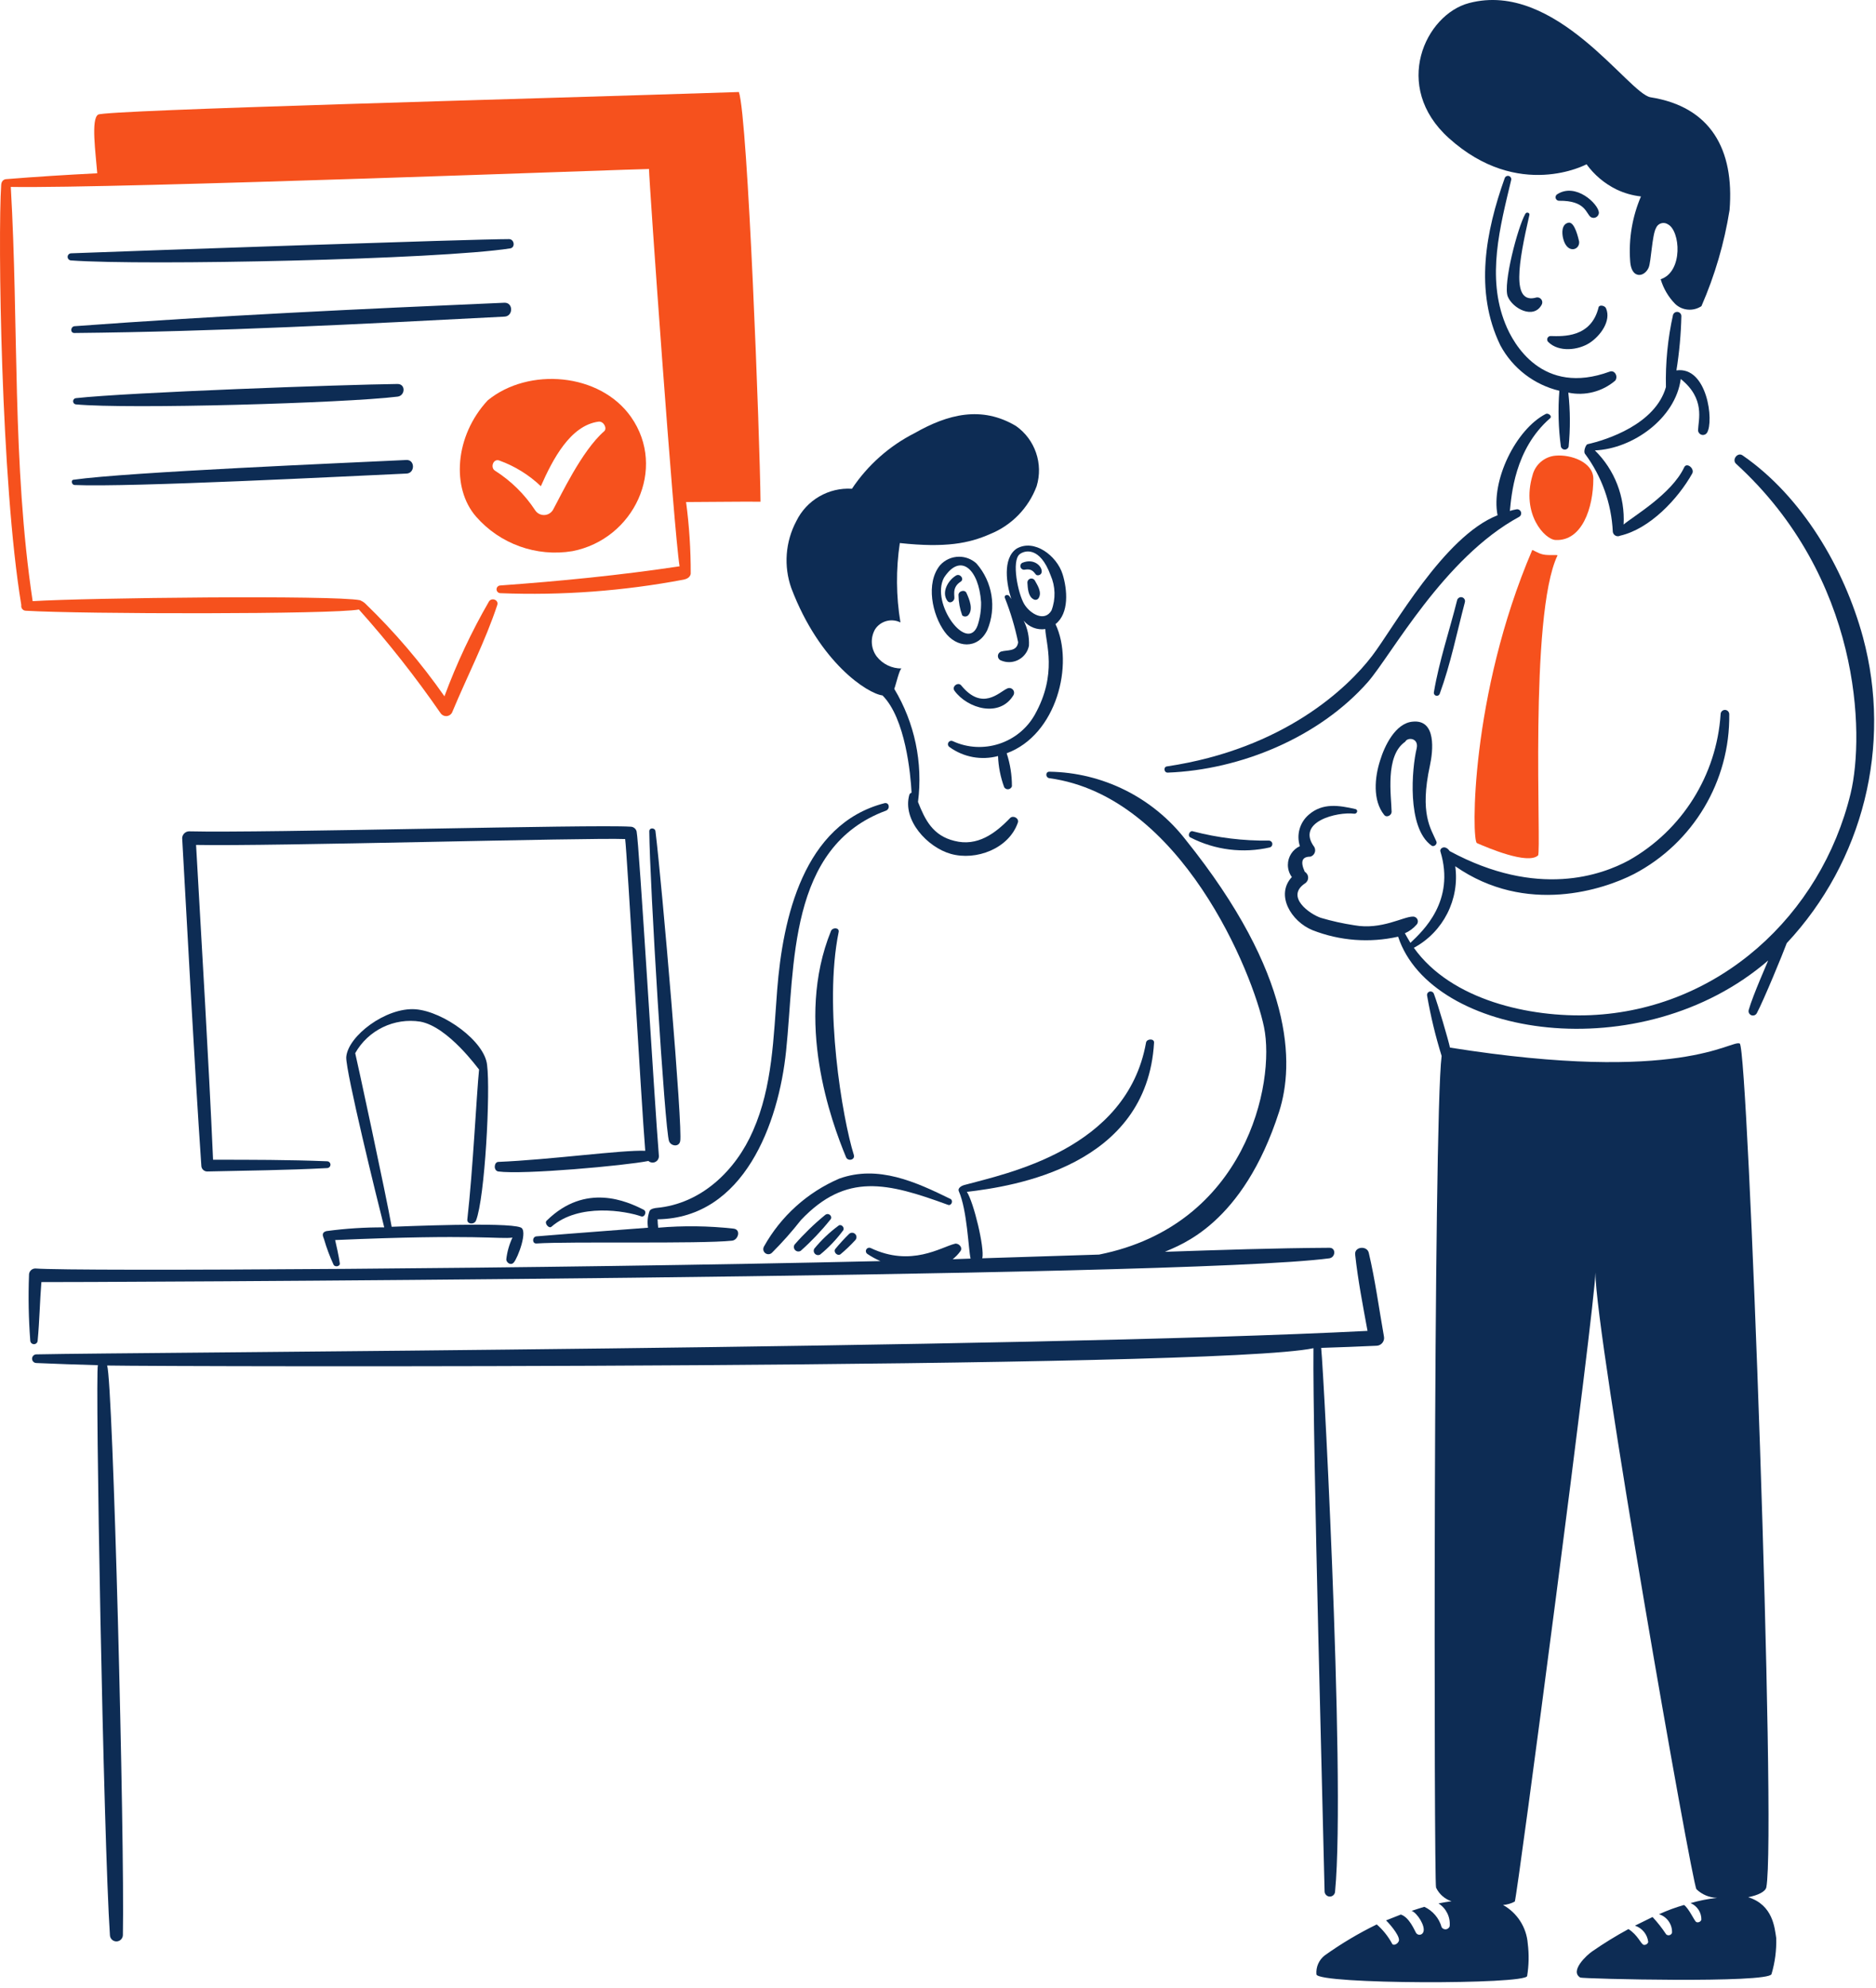 <?xml version="1.0" encoding="UTF-8" standalone="no"?><!DOCTYPE svg PUBLIC "-//W3C//DTD SVG 1.1//EN" "http://www.w3.org/Graphics/SVG/1.1/DTD/svg11.dtd"><svg width="100%" height="100%" viewBox="0 0 268 284" version="1.1" xmlns="http://www.w3.org/2000/svg" xmlns:xlink="http://www.w3.org/1999/xlink" xml:space="preserve" xmlns:serif="http://www.serif.com/" style="fill-rule:evenodd;clip-rule:evenodd;stroke-linejoin:round;stroke-miterlimit:2;"><path d="M205.202,120.206c-0.782,-1.84 -2.429,-3.927 -0.927,-10.855c0.441,-2.031 0.97,-6.621 -2.472,-6.267c-2.471,0.22 -4.016,3.486 -4.634,5.515c-0.795,2.429 -1.102,5.738 0.575,7.812c0.352,0.441 1.059,0.044 1.059,-0.441c-0.045,-2.295 -0.971,-8.032 1.941,-10.018c0.352,-0.707 1.986,-0.53 1.633,0.97c-0.661,2.738 -1.456,11.298 2.118,13.857c0.309,0.272 0.876,-0.178 0.707,-0.573Z" style="fill:#0d2c54;fill-rule:nonzero;"/><path d="M229.959,53.083c-9.6,3.516 -13.77,-3.927 -14.917,-6.84c-2.691,-6.663 -0.75,-13.857 0.838,-20.52c0.011,-0.04 0.016,-0.082 0.016,-0.124c0,-0.264 -0.217,-0.482 -0.481,-0.482c-0.211,0 -0.398,0.139 -0.46,0.34c-2.693,7.547 -4.37,16.152 -0.618,23.876c1.753,3.265 4.823,5.629 8.428,6.487c-0.21,2.663 -0.136,5.341 0.221,7.988c0.07,0.245 0.296,0.415 0.552,0.415c0.255,0 0.481,-0.17 0.552,-0.415c0.251,-2.569 0.236,-5.157 -0.045,-7.724c2.38,0.501 4.862,-0.136 6.708,-1.72c0.438,-0.618 -0.086,-1.541 -0.794,-1.281Z" style="fill:#0d2c54;fill-rule:nonzero;"/><path d="M221.177,48.847c1.5,1.5 4.281,1.191 5.913,0.132c1.5,-0.971 3.133,-3.134 2.338,-4.95c-0.175,-0.398 -0.97,-0.53 -1.059,-0.132c-1.059,4.369 -5.118,4.147 -6.84,4.104c-0.003,0 -0.007,0 -0.011,0c-0.27,0 -0.492,0.222 -0.492,0.492c0,0.133 0.055,0.261 0.151,0.354Z" style="fill:#0d2c54;fill-rule:nonzero;"/><path d="M217.911,30.532c-1.095,1.903 -3.222,10.062 -2.515,11.827c0.705,1.722 3.706,3.311 4.854,1.148c0.05,-0.099 0.076,-0.208 0.076,-0.319c0,-0.388 -0.319,-0.707 -0.707,-0.707c-0.04,0 -0.08,0.004 -0.119,0.01c-3.663,1.061 -2.559,-5.029 -1.016,-11.782c0.089,-0.309 -0.396,-0.485 -0.573,-0.177Z" style="fill:#0d2c54;fill-rule:nonzero;"/><path d="M224.045,31.813c-0.969,0.225 -0.927,1.456 -0.75,2.206c0.549,2.331 2.419,1.722 2.295,0.485c-0.089,-0.353 -0.617,-2.907 -1.545,-2.691Z" style="fill:#0d2c54;fill-rule:nonzero;"/><path d="M222.722,28.679c3.84,-0.045 3.838,1.853 4.545,2.339c0.117,0.069 0.25,0.105 0.385,0.105c0.418,0 0.762,-0.344 0.762,-0.762c0,-0.002 0,-0.003 0,-0.005c-0.088,-1.236 -3.31,-4.324 -5.958,-2.604c-0.145,0.093 -0.233,0.253 -0.233,0.425c0,0.274 0.224,0.501 0.499,0.502Z" style="fill:#0d2c54;fill-rule:nonzero;"/><path d="M239.49,52.907c0.412,-2.569 0.648,-5.164 0.707,-7.767c-0.011,-0.327 -0.284,-0.591 -0.612,-0.591c-0.261,0 -0.495,0.167 -0.579,0.414c-0.753,3.389 -1.094,6.856 -1.016,10.326c-1.5,5.297 -8.428,7.547 -11.209,8.165c-0.221,0.045 -0.618,1.015 -0.353,1.368c2.399,3.23 3.782,7.102 3.972,11.121c0.038,0.37 0.353,0.655 0.725,0.655c0.117,0 0.231,-0.027 0.334,-0.081c4.236,-0.972 8.25,-5.25 10.283,-8.871c0.397,-0.706 -0.795,-1.677 -1.148,-0.882c-1.809,3.839 -7.326,7.017 -8.65,8.163c0.22,-3.953 -1.276,-7.816 -4.103,-10.59c5.427,-0.222 11.517,-4.59 12.267,-10.2c3.531,2.825 2.517,5.826 2.472,7.326c0.016,0.372 0.326,0.669 0.697,0.669c0.235,0 0.454,-0.119 0.583,-0.315c1.015,-1.629 0.043,-9.528 -4.37,-8.91Z" style="fill:#0d2c54;fill-rule:nonzero;"/><path d="M236.579,32.563c0.175,-0.429 0.595,-0.711 1.059,-0.711c0.219,0 0.433,0.063 0.618,0.181c1.8,0.9 2.233,6.773 -1.016,7.856c0.391,1.329 1.104,2.541 2.075,3.529c1.02,0.965 2.586,1.094 3.75,0.309c1.913,-4.387 3.263,-8.999 4.017,-13.726c0.697,-8.664 -2.709,-14.751 -11.298,-16.107c-3.134,-0.53 -13.5,-16.725 -25.905,-13.46c-6.266,1.632 -11.078,11.915 -2.913,19.284c9.975,9 19.683,3.75 19.683,3.75c1.105,1.517 2.56,2.745 4.242,3.578c1.111,0.535 2.305,0.878 3.531,1.015c-1.238,2.893 -1.767,6.04 -1.545,9.179c0.045,0.795 0.265,1.765 1.015,1.986c0.662,0.22 1.368,-0.353 1.634,-1.014c0.346,-0.795 0.486,-4.674 1.053,-5.649Z" style="fill:#0d2c54;fill-rule:nonzero;"/><path d="M222.236,65.087c-1.592,0.131 -2.931,1.273 -3.309,2.825c-1.634,5.515 1.764,9.178 3.309,9.223c3.75,0.176 5.383,-4.546 5.383,-8.782c-0.043,-2.339 -3.178,-3.458 -5.383,-3.266Z" style="fill:#f6511d;fill-rule:nonzero;"/><path d="M219.72,122.192c-1.464,1.359 -7.237,-1.104 -8.737,-1.765c-0.75,-0.353 -0.972,-21.095 7.899,-41.837c0.043,-0.132 0.75,0.45 1.588,0.618c0.839,0.168 2.118,0 2.031,0.134c-4.105,8.517 -2.26,42.361 -2.781,42.85Z" style="fill:#f6511d;fill-rule:nonzero;"/><path d="M208.158,85.741c-1.086,4.339 -2.56,8.649 -3.31,13.107c-0.01,0.036 -0.015,0.073 -0.015,0.11c0,0.238 0.196,0.434 0.434,0.434c0.196,0 0.369,-0.134 0.419,-0.324c1.545,-4.237 2.427,-8.65 3.575,-13.018c0.018,-0.057 0.028,-0.117 0.028,-0.178c0,-0.314 -0.259,-0.573 -0.573,-0.573c-0.265,0 -0.497,0.184 -0.558,0.442Z" style="fill:#0d2c54;fill-rule:nonzero;"/><path d="M221.441,59.747c0.354,-0.307 -0.266,-0.795 -0.618,-0.618c-4.281,2.207 -7.856,9.533 -6.885,14.475c-7.679,3 -14.873,16.107 -17.918,20.079c-3.397,4.458 -12.489,13.284 -29.347,15.8c-0.485,0.088 -0.396,0.882 0.133,0.882c10.415,-0.398 21.624,-5.031 28.596,-12.93c3.354,-3.84 10.857,-17.784 21.626,-23.61c0.176,-0.104 0.284,-0.295 0.284,-0.499c0,-0.319 -0.262,-0.581 -0.58,-0.581c-0.052,0 -0.104,0.007 -0.154,0.021c-0.299,0.052 -0.594,0.126 -0.882,0.22c0.229,-2.163 0.645,-8.806 5.745,-13.239Z" style="fill:#0d2c54;fill-rule:nonzero;"/><path d="M170.073,119.633c3.495,1.794 7.514,2.294 11.342,1.412c0.207,-0.064 0.349,-0.257 0.349,-0.474c0,-0.267 -0.215,-0.488 -0.481,-0.497c-3.662,0.047 -7.314,-0.398 -10.857,-1.324c-0.485,-0.176 -0.84,0.667 -0.353,0.883Z" style="fill:#0d2c54;fill-rule:nonzero;"/><path d="M266.141,91.036c-2.687,-9.887 -8.7,-20.124 -17.211,-25.994c-0.708,-0.484 -1.545,0.618 -0.929,1.2c17.84,16.277 18.41,38.562 16.38,47.081c-4.237,17.475 -18.888,30.891 -37.158,31.686c-8.65,0.352 -19.903,-2.12 -25.243,-9.621c4.2,-2.263 6.566,-6.924 5.913,-11.651c10.15,7.061 21.271,3.309 25.552,1.103c8.449,-4.436 13.714,-13.273 13.592,-22.815c0,-0.339 -0.279,-0.618 -0.618,-0.618c-0.339,0 -0.618,0.279 -0.618,0.618c-0.57,8.715 -5.507,16.577 -13.11,20.874c-3.84,2.074 -13.019,5.472 -25.596,-1.325c-0.663,-0.97 -1.457,-0.397 -1.325,0.045c2.163,7.104 -2.515,11.385 -4.281,13.062c-0.264,-0.441 -0.529,-0.882 -0.793,-1.368c0.643,-0.282 1.216,-0.704 1.677,-1.236c0.115,-0.126 0.179,-0.291 0.179,-0.462c0,-0.368 -0.297,-0.674 -0.665,-0.685c-1.368,-0.044 -4.5,1.95 -8.429,1.236c-1.611,-0.243 -3.204,-0.597 -4.767,-1.059c-1.588,-0.53 -5.074,-3 -2.293,-4.899c0.296,-0.175 0.479,-0.494 0.479,-0.839c0,-0.344 -0.183,-0.663 -0.479,-0.838c-0.663,-1.457 -0.399,-2.162 0.793,-2.162c0.407,-0.115 0.689,-0.49 0.689,-0.913c0,-0.159 -0.04,-0.315 -0.116,-0.455c-2.691,-3.619 3.267,-5.076 5.7,-4.767c0.398,0.045 0.618,-0.529 0.177,-0.661c-2.34,-0.53 -4.678,-0.927 -6.664,0.795c-1.295,1.101 -1.802,2.883 -1.28,4.5c-1.043,0.481 -1.714,1.529 -1.714,2.677c0,0.624 0.199,1.233 0.567,1.737c-2.384,2.559 -0.089,6.354 2.956,7.59c3.891,1.524 8.15,1.847 12.225,0.927c4.718,14.376 34.715,19.05 52.868,3.398c-0.087,0.265 -2.162,4.899 -2.78,7.06c-0.017,0.058 -0.026,0.119 -0.026,0.179c0,0.344 0.283,0.627 0.627,0.627c0.226,0 0.436,-0.122 0.547,-0.32c0.97,-1.809 3.75,-8.562 4.281,-10.017c10.933,-11.685 15.061,-28.24 10.893,-43.69Z" style="fill:#0d2c54;fill-rule:nonzero;"/><path d="M253.745,276.827c-0.225,-1.411 -0.441,-4.722 -4.016,-5.826c1.413,-0.264 2.471,-0.793 2.604,-1.411c1.457,-7.679 -2.604,-119.904 -3.795,-120.522c-1.191,-0.618 -8.341,5.826 -41.4,0.574c-0.22,-1.06 -1.72,-6.178 -2.295,-7.68c-0.069,-0.203 -0.262,-0.341 -0.477,-0.341c-0.276,0 -0.504,0.227 -0.504,0.504c0,0.034 0.004,0.069 0.011,0.103c0.504,2.91 1.197,5.785 2.074,8.605c-1.2,9.45 -1.104,118.139 -0.795,118.8c0.437,0.925 1.235,1.631 2.207,1.95c-0.618,0.089 -1.235,0.176 -1.854,0.309c1.102,0.7 1.719,1.967 1.59,3.266c-0.087,0.259 -0.331,0.435 -0.605,0.435c-0.221,0 -0.427,-0.115 -0.543,-0.303c-0.354,-1.287 -1.26,-2.354 -2.472,-2.913c-0.264,0.088 -1.455,0.441 -1.809,0.574c0.795,0.308 1.986,2.162 1.677,3c-0.071,0.249 -0.3,0.421 -0.558,0.421c-0.206,0 -0.397,-0.109 -0.501,-0.287c-0.177,-0.266 -0.927,-2.207 -2.163,-2.604c-0.706,0.264 -1.411,0.573 -2.118,0.838c0.177,0.132 1.898,1.986 1.854,2.825c-0.043,0.484 -0.838,0.927 -1.015,0.441c-0.557,-1.018 -1.289,-1.93 -2.163,-2.693c-2.589,1.265 -5.068,2.741 -7.413,4.413c-0.846,0.643 -1.3,1.68 -1.2,2.736c0.354,1.413 29.877,1.457 30.097,0.222c0.251,-1.532 0.281,-3.093 0.089,-4.635c-0.176,-2.312 -1.504,-4.387 -3.53,-5.515c0.587,-0.04 1.159,-0.206 1.676,-0.486c0.31,-0.309 11.518,-85.526 11.518,-89.85c0,8.869 13.769,87.159 14.432,88.084c0.795,0.769 1.851,1.211 2.956,1.236c-1.284,0.14 -2.554,0.391 -3.795,0.75c0.956,0.399 1.572,1.349 1.545,2.384c-0.079,0.216 -0.286,0.361 -0.517,0.361c-0.08,0 -0.16,-0.018 -0.233,-0.052c-0.31,-0.266 -1.015,-1.898 -1.722,-2.427c-1.224,0.348 -2.419,0.79 -3.574,1.323c1.143,0.359 1.908,1.452 1.854,2.649c-0.067,0.213 -0.266,0.359 -0.49,0.359c-0.13,0 -0.255,-0.05 -0.35,-0.139c-0.578,-0.876 -1.227,-1.703 -1.941,-2.472c-0.266,0.132 -1.898,0.927 -2.516,1.236c1.037,0.337 1.782,1.255 1.898,2.339c-0.086,0.281 -0.374,0.453 -0.662,0.397c-0.441,-0.177 -0.795,-1.368 -2.163,-2.25c-1.777,0.965 -3.501,2.025 -5.163,3.177c-0.795,0.53 -3.265,2.825 -1.72,3.75c0.309,0.176 26.83,0.839 27.316,-0.486c0.501,-1.675 0.728,-3.421 0.674,-5.169Z" style="fill:#0d2c54;fill-rule:nonzero;"/><path d="M135.791,171.266c-4.95,-2.427 -10.326,-4.899 -15.887,-2.913c-4.562,1.958 -8.35,5.373 -10.768,9.708c-0.064,0.112 -0.098,0.238 -0.098,0.366c0,0.401 0.33,0.73 0.73,0.73c0.193,0 0.378,-0.076 0.515,-0.212c1.475,-1.475 2.86,-3.038 4.148,-4.679c6.469,-6.808 12.34,-5.328 21,-2.161c0.484,0.175 0.793,-0.575 0.36,-0.839Z" style="fill:#0d2c54;fill-rule:nonzero;"/><path d="M117.866,173.561c-1.573,1.287 -3.034,2.704 -4.368,4.236c-0.058,0.099 -0.088,0.211 -0.088,0.325c0,0.354 0.291,0.645 0.645,0.645c0.114,0 0.226,-0.03 0.325,-0.088c1.521,-1.35 2.926,-2.826 4.2,-4.413c0.478,-0.441 -0.189,-1.147 -0.714,-0.705Z" style="fill:#0d2c54;fill-rule:nonzero;"/><path d="M119.808,175.061c-1.294,0.955 -2.465,2.066 -3.486,3.309c-0.049,0.091 -0.075,0.193 -0.075,0.296c0,0.34 0.279,0.618 0.618,0.618c0.103,0 0.205,-0.025 0.296,-0.075c1.244,-1.019 2.356,-2.19 3.309,-3.486c0.22,-0.396 -0.308,-0.926 -0.662,-0.662Z" style="fill:#0d2c54;fill-rule:nonzero;"/><path d="M121.308,176.251c-0.7,0.685 -1.363,1.407 -1.986,2.163c-0.309,0.441 0.309,1.059 0.75,0.75c0.751,-0.629 1.459,-1.307 2.12,-2.03c0.104,-0.114 0.162,-0.264 0.162,-0.419c0,-0.343 -0.283,-0.626 -0.626,-0.626c-0.155,0 -0.305,0.058 -0.42,0.162Z" style="fill:#0d2c54;fill-rule:nonzero;"/><path d="M121.97,164.956c-1.629,-5.237 -4.329,-21.183 -2.162,-31.82c0.132,-0.661 -0.883,-0.705 -1.104,-0.132c-5.206,12.842 0.045,27.185 2.163,32.304c0.264,0.618 1.337,0.393 1.103,-0.352Z" style="fill:#0d2c54;fill-rule:nonzero;"/><path d="M146.772,83.225c0.05,0.75 0.089,1.986 0.882,2.382c0.083,0.051 0.178,0.078 0.275,0.078c0.202,0 0.387,-0.116 0.475,-0.298c0.45,-0.794 -0.175,-1.766 -0.573,-2.471c-0.103,-0.171 -0.289,-0.277 -0.489,-0.277c-0.313,0 -0.57,0.257 -0.57,0.57c0,0.005 0,0.011 0,0.016Z" style="fill:#0d2c54;fill-rule:nonzero;"/><path d="M146.42,81.371c1.278,-0.22 1.368,0.707 1.72,0.794c0.241,0.058 0.493,-0.05 0.618,-0.264c0.353,-0.707 -0.838,-2.295 -2.736,-1.5c-0.158,0.096 -0.255,0.268 -0.255,0.454c0,0.291 0.24,0.531 0.531,0.531c0.041,0 0.082,-0.005 0.122,-0.015Z" style="fill:#0d2c54;fill-rule:nonzero;"/><path d="M136.931,85.034c0.012,0.98 0.191,1.95 0.529,2.868c0.235,0.22 0.604,0.22 0.839,0c0.793,-0.838 0.177,-2.295 -0.221,-3.177c-0.22,-0.574 -1.197,-0.309 -1.147,0.309Z" style="fill:#0d2c54;fill-rule:nonzero;"/><path d="M136.578,82.21c-1.138,0.678 -2.163,2.427 -1.2,3.663c0.309,0.352 0.795,0.088 0.927,-0.266c0.177,-0.396 -0.441,-1.632 0.927,-2.515c0.582,-0.353 -0.075,-1.227 -0.654,-0.882Z" style="fill:#0d2c54;fill-rule:nonzero;"/><path d="M139.491,80.488c-0.674,-0.619 -1.557,-0.963 -2.473,-0.963c-1.045,0 -2.041,0.447 -2.735,1.228c-2.074,2.559 -1.104,7.061 0.662,9.488c1.677,2.34 4.722,2.56 6.09,-0.221c1.359,-3.204 0.757,-6.92 -1.544,-9.532Zm0.176,8.827c-1.455,4.05 -6.782,-3.09 -4.811,-6.796c2.384,-3.663 4.988,-1.148 5.297,3.486c0.025,1.123 -0.139,2.242 -0.486,3.31Z" style="fill:#0d2c54;fill-rule:nonzero;"/><path d="M151.803,82.033c-0.826,-2.652 -4.06,-5.12 -6.576,-3.663c-2.074,1.413 -1.411,5.208 -0.75,7.2c-0.092,-0.154 -0.195,-0.302 -0.309,-0.441c-0.22,-0.266 -0.75,-0.134 -0.618,0.264c0.814,2.06 1.449,4.186 1.898,6.355c-0.176,1.368 -1.544,1.059 -2.427,1.323c-0.275,0.092 -0.462,0.351 -0.462,0.641c0,0.29 0.187,0.549 0.462,0.64c0.357,0.151 0.74,0.229 1.128,0.229c1.382,0 2.582,-0.99 2.844,-2.348c0.062,-1.236 -0.196,-2.468 -0.75,-3.575c0.748,0.912 1.921,1.368 3.088,1.2c0.044,1.986 1.766,6.399 -1.5,12.224c-2.302,4.099 -7.43,5.762 -11.7,3.795c-0.07,-0.037 -0.148,-0.057 -0.227,-0.057c-0.266,0 -0.485,0.219 -0.485,0.485c0,0.167 0.086,0.322 0.228,0.41c1.997,1.449 4.545,1.92 6.928,1.281c0.058,1.523 0.356,3.027 0.882,4.457c0.113,0.179 0.31,0.288 0.521,0.288c0.264,0 0.5,-0.17 0.583,-0.42c0.005,-1.604 -0.248,-3.199 -0.75,-4.722c7.158,-2.621 9.669,-12.777 6.972,-18.45c1.991,-1.548 1.692,-4.956 1.02,-7.116Zm-5.472,4.281c-0.913,-1.5 -1.857,-6.206 -0.663,-7.149c0.663,-0.53 2.87,-1.191 4.413,3c0.703,1.593 0.751,3.401 0.134,5.029c-0.972,1.679 -3.024,0.522 -3.884,-0.88Z" style="fill:#0d2c54;fill-rule:nonzero;"/><path d="M136.356,98.671c1.877,2.575 6.488,3.883 8.43,0.618c0.056,-0.101 0.085,-0.214 0.085,-0.329c0,-0.374 -0.308,-0.683 -0.683,-0.683c-0.115,0 -0.228,0.03 -0.329,0.085c-1.147,0.529 -3.531,3.222 -6.531,-0.441c-0.442,-0.57 -1.417,0.136 -0.972,0.75Z" style="fill:#0d2c54;fill-rule:nonzero;"/><path d="M145.139,60.85c-4.928,-2.937 -9.75,-1.677 -14.475,1.015c-3.62,1.836 -6.705,4.575 -8.958,7.95c-3.338,-0.21 -6.488,1.626 -7.95,4.634c-1.568,2.95 -1.824,6.428 -0.707,9.576c4.061,10.68 10.901,15.049 13.02,15.313c3.272,3.263 4.022,11.247 4.154,13.896c-0.138,0.037 -0.252,0.134 -0.309,0.264c-1.059,3.663 2.604,7.547 5.914,8.474c3.618,1.015 8.297,-0.75 9.576,-4.458c0.221,-0.618 -0.663,-1.103 -1.104,-0.662c-2.118,2.207 -4.677,4.104 -7.95,3.266c-3.09,-0.75 -4.2,-3 -5.208,-5.561c0.721,-5.612 -0.474,-11.307 -3.39,-16.156c0.221,-0.53 0.75,-2.913 1.059,-2.913c-1.394,0.019 -2.719,-0.619 -3.574,-1.721c-0.838,-1.133 -0.925,-2.662 -0.222,-3.883c0.78,-1.191 2.348,-1.611 3.619,-0.971c-0.625,-3.752 -0.654,-7.579 -0.088,-11.341c6.531,0.705 9.885,0.043 12.886,-1.28c3.081,-1.242 5.5,-3.727 6.659,-6.841c0.976,-3.195 -0.22,-6.678 -2.952,-8.601Z" style="fill:#0d2c54;fill-rule:nonzero;"/><path d="M91.961,172.81c-2.352,-1.2 -8.297,-3.927 -13.857,1.545c-0.396,0.352 0.309,1.191 0.663,0.883c3.972,-3.45 10.635,-2.25 12.798,-1.5c0.529,0.219 0.888,-0.675 0.396,-0.928Z" style="fill:#0d2c54;fill-rule:nonzero;"/><path d="M189.932,178.238c-7.856,0.045 -15.666,0.309 -23.522,0.575c2.118,-0.971 11.121,-3.84 16.329,-20.036c2.162,-6.796 2.162,-19.5 -13.372,-38.836c-4.672,-6.022 -11.841,-9.598 -19.461,-9.708c-0.575,0 -0.575,0.838 0,0.927c18.843,2.559 29.082,27.846 30.67,35.569c1.634,7.988 -2.559,28.287 -23.566,32.48c-4.059,0.133 -15.18,0.486 -16.682,0.529c0.354,-1.455 -1.234,-8.031 -2.206,-9.487c6.708,-0.794 25.729,-3.663 26.743,-21.315c0.045,-0.618 -1.059,-0.575 -1.147,0c-2.736,15.313 -20.036,18.711 -25.992,20.344c-0.177,0.044 -0.972,0.353 -0.75,0.882c1.2,2.736 1.368,8.297 1.677,9.621c-0.839,0.045 -1.721,0.045 -2.559,0.089c0.422,-0.327 0.794,-0.713 1.104,-1.148c0.396,-0.529 -0.266,-1.2 -0.795,-1.059c-1.986,0.485 -6.222,3.354 -12,0.618c-0.069,-0.035 -0.146,-0.054 -0.223,-0.054c-0.266,0 -0.485,0.219 -0.485,0.485c0,0.164 0.084,0.317 0.222,0.406c0.586,0.394 1.207,0.733 1.854,1.016c-47.813,1.122 -115.2,1.492 -120.699,1.059c-0.009,0 -0.019,0 -0.028,0c-0.493,0 -0.9,0.406 -0.9,0.9c0,0.009 0,0.018 0.001,0.027c-0.118,3.119 -0.059,6.243 0.177,9.355c0,0.291 0.239,0.53 0.529,0.53c0.291,0 0.53,-0.239 0.53,-0.53c0.265,-2.779 0.309,-5.56 0.529,-8.34c1.016,0.044 163.064,-0.574 184.026,-3.399c0.879,-0.175 0.923,-1.504 -0.004,-1.5Z" style="fill:#0d2c54;fill-rule:nonzero;"/><path d="M197.699,190.861c-0.704,-3.966 -1.236,-7.989 -2.162,-11.916c-0.265,-1.059 -2.074,-0.882 -1.942,0.265c0.397,3.662 1.102,7.281 1.765,10.899c-49.294,2.516 -176.127,3.045 -190.161,3.354c-0.339,0 -0.618,0.279 -0.618,0.618c0,0.34 0.279,0.618 0.618,0.618c2.913,0.132 5.826,0.221 8.783,0.309c-0.398,1.413 0.795,67.74 1.722,81.422c0.02,0.494 0.431,0.89 0.926,0.89c0.494,0 0.906,-0.396 0.926,-0.89c0.266,-13.857 -1.411,-78.9 -2.25,-81.377c9.224,0.176 158.342,0.528 172.331,-2.472c-0.132,12.93 1.456,70.742 1.59,77.582c0,0.411 0.338,0.75 0.75,0.75c0.411,0 0.75,-0.339 0.75,-0.75c1.572,-16.292 -2.03,-82.004 -2.03,-77.625c2.648,-0.089 5.295,-0.177 7.986,-0.309c0.584,-0.034 1.047,-0.523 1.047,-1.108c0,-0.088 -0.011,-0.175 -0.031,-0.26Z" style="fill:#0d2c54;fill-rule:nonzero;"/><path d="M90.152,59.57c-4.439,-6.336 -14.651,-7.149 -20.477,-2.383c-4.722,5.076 -5.208,12.534 -1.677,16.594c3.415,3.924 8.637,5.802 13.769,4.95c8.799,-1.705 13.546,-11.796 8.385,-19.161Zm-3.839,2.031c-3.217,2.793 -6.223,9.267 -7.326,11.25c-0.272,0.446 -0.758,0.719 -1.28,0.719c-0.522,0 -1.008,-0.273 -1.28,-0.719c-1.482,-2.248 -3.422,-4.158 -5.693,-5.605c-0.75,-0.441 -0.264,-1.809 0.618,-1.457c2.203,0.799 4.217,2.046 5.913,3.662c1.677,-3.795 4.2,-8.693 8.25,-9.222c0.753,-0.078 1.247,0.982 0.798,1.372Z" style="fill:#f6511d;fill-rule:nonzero;"/><path d="M105.554,13.145c-30.759,1.014 -90.336,2.559 -91.527,3.222c-1.059,0.617 -0.354,5.516 -0.134,8.384c-4.324,0.222 -8.7,0.486 -12.973,0.838c-0.045,0 -0.707,0 -0.75,0.839c-0.486,7.237 -0.045,42.411 2.868,59.974l0,0.089c-0.004,0.028 -0.006,0.057 -0.006,0.085c0,0.365 0.3,0.665 0.665,0.665c0.001,0 0.001,0 0.002,0c8.033,0.486 44,0.529 47.574,-0.177c4.188,4.681 8.079,9.62 11.651,14.787c0.176,0.276 0.481,0.443 0.808,0.443c0.415,0 0.785,-0.269 0.912,-0.664c2.118,-5.074 4.679,-10.017 6.399,-15.225c0.221,-0.706 -0.795,-1.104 -1.191,-0.486c-2.5,4.327 -4.628,8.859 -6.361,13.545c-3.344,-4.782 -7.142,-9.23 -11.342,-13.282c-0.211,-0.182 -0.45,-0.331 -0.706,-0.441c-3.618,-0.75 -39.099,-0.354 -46.779,0.132c-2.951,-19.638 -1.979,-39.41 -3.123,-59.172c14.607,0.264 90.468,-2.604 91.174,-2.559c0,1.672 3.552,51.9 4.368,56.751c-8.517,1.281 -17.034,2.119 -25.596,2.736c-0.303,0 -0.552,0.249 -0.552,0.552c0,0.303 0.249,0.552 0.552,0.552c8.784,0.346 17.578,-0.306 26.214,-1.943c0.132,-0.043 0.882,-0.175 0.971,-0.838c0.012,-3.424 -0.209,-6.844 -0.662,-10.238c2.957,0 8.915,-0.088 10.635,-0.043c-0.09,-9.099 -1.804,-54.774 -3.091,-58.526Z" style="fill:#f6511d;fill-rule:nonzero;"/><path d="M10.143,37.201c10.553,0.771 52.604,-0.132 62.754,-1.721c0.75,-0.133 0.573,-1.324 -0.177,-1.324c-5.208,0 -52.162,1.633 -62.577,2.029c-0.268,0.015 -0.481,0.24 -0.481,0.508c0,0.269 0.213,0.493 0.481,0.508Z" style="fill:#0d2c54;fill-rule:nonzero;"/><path d="M10.628,47.567c20.479,-0.199 40.95,-1.279 61.431,-2.338c1.279,-0.045 1.279,-2.031 0,-1.986c-20.477,0.882 -40.998,1.852 -61.431,3.354c-0.573,0.087 -0.618,0.976 0,0.97Z" style="fill:#0d2c54;fill-rule:nonzero;"/><path d="M10.805,57.761c7.56,0.711 38.437,-0.177 45.984,-1.104c1.104,-0.132 1.2,-1.809 0,-1.809c-7.634,0.089 -38.4,1.191 -45.984,2.03c-0.211,0.041 -0.365,0.227 -0.365,0.442c0,0.214 0.154,0.401 0.365,0.441Z" style="fill:#0d2c54;fill-rule:nonzero;"/><path d="M10.628,69.28c7.9,0.352 39.541,-1.281 47.44,-1.634c1.236,-0.043 1.236,-1.986 0,-1.941c-8.074,0.396 -39.849,1.721 -47.572,2.825c-0.398,0.043 -0.264,0.705 0.132,0.75Z" style="fill:#0d2c54;fill-rule:nonzero;"/><path d="M90.941,118.75c-0.109,-0.395 -0.474,-0.669 -0.884,-0.662c-5.163,-0.352 -52.338,0.927 -63.063,0.662c-0.524,0.02 -0.95,0.446 -0.97,0.97c0.883,15.579 1.677,31.2 2.736,46.779c0,0.46 0.378,0.839 0.838,0.839c5.7,-0.132 11.387,-0.176 17.123,-0.485c0.266,0 0.486,-0.219 0.486,-0.486c0,-0.266 -0.22,-0.486 -0.486,-0.486c-5.427,-0.22 -10.856,-0.22 -16.284,-0.22c-0.662,-15 -1.589,-29.964 -2.427,-44.969c10.414,0.221 56.266,-1.059 61.297,-0.838c0.266,1.809 2.295,37.51 2.87,44.527c-3.354,-0.132 -13.55,1.28 -21,1.589c-0.617,0.045 -0.705,1.236 0,1.368c3.574,0.486 18.138,-0.839 21.45,-1.5c0.165,0.148 0.379,0.23 0.6,0.23c0.494,0 0.9,-0.406 0.9,-0.9c0,-0.012 0,-0.024 0,-0.037c-0.621,-7.501 -2.819,-44.706 -3.186,-46.381Z" style="fill:#0d2c54;fill-rule:nonzero;"/><path d="M92.756,118.75c0.066,7.5 2.206,42.586 2.824,44.263c0.264,0.707 1.412,0.882 1.589,0c0.397,-1.765 -2.604,-36.805 -3.531,-44.263c-0.044,-0.53 -0.887,-0.573 -0.882,0Z" style="fill:#0d2c54;fill-rule:nonzero;"/><path d="M74.354,175.325c-1.986,-0.793 -16.902,-0.132 -18.404,-0.087c-0.705,-4.149 -5.163,-24.757 -5.206,-24.802c1.854,-3.29 5.58,-5.091 9.31,-4.5c4.017,0.75 8.297,6.796 8.385,6.84c-0.352,3.45 -0.882,14.431 -1.677,21.403c-0.088,0.707 0.972,0.795 1.236,0.177c1.28,-3.222 2.075,-18.45 1.589,-22.2c-0.309,-3.399 -6.222,-7.68 -10.238,-7.989c-4.237,-0.3 -9.664,3.84 -9.886,6.84c-0.087,2.031 4.414,20.346 5.428,24.317c-2.759,-0.017 -5.516,0.16 -8.25,0.529c-0.838,0.222 -0.45,0.839 -0.354,1.148c0.363,1.254 0.821,2.478 1.368,3.663c0.221,0.397 0.971,0.22 0.884,-0.221c-0.089,-0.793 -0.575,-2.956 -0.663,-3.309c20.25,-0.883 23.566,-0.088 25.332,-0.354c-0.466,0.989 -0.765,2.048 -0.884,3.134c0.045,0.486 0.663,0.882 1.059,0.441c0.573,-0.615 2.118,-4.676 0.971,-5.03Z" style="fill:#0d2c54;fill-rule:nonzero;"/><path d="M126.341,114.734c-11.585,3 -14.519,16.461 -15.314,26.655c-0.529,6.75 -0.661,13.814 -3.45,20.124c-2.47,5.7 -7.413,10.458 -13.812,11.033c-0.045,0 -0.838,0.088 -0.972,0.441c-0.273,0.763 -0.348,1.583 -0.22,2.383c-0.53,0.044 -11.165,0.839 -15.932,1.236c-0.616,0.044 -0.661,1.059 0,1.016c4.635,-0.311 23.346,0.087 27.936,-0.399c0.882,-0.087 1.323,-1.587 0.221,-1.721c-3.577,-0.398 -7.184,-0.442 -10.769,-0.132c-0.051,-0.398 -0.081,-0.798 -0.088,-1.2c12.357,-0.175 17.299,-13.723 18.358,-24.051c1.28,-12.18 0.221,-29.17 14.3,-34.333c0.622,-0.302 0.403,-1.224 -0.258,-1.052Z" style="fill:#0d2c54;fill-rule:nonzero;"/></svg>